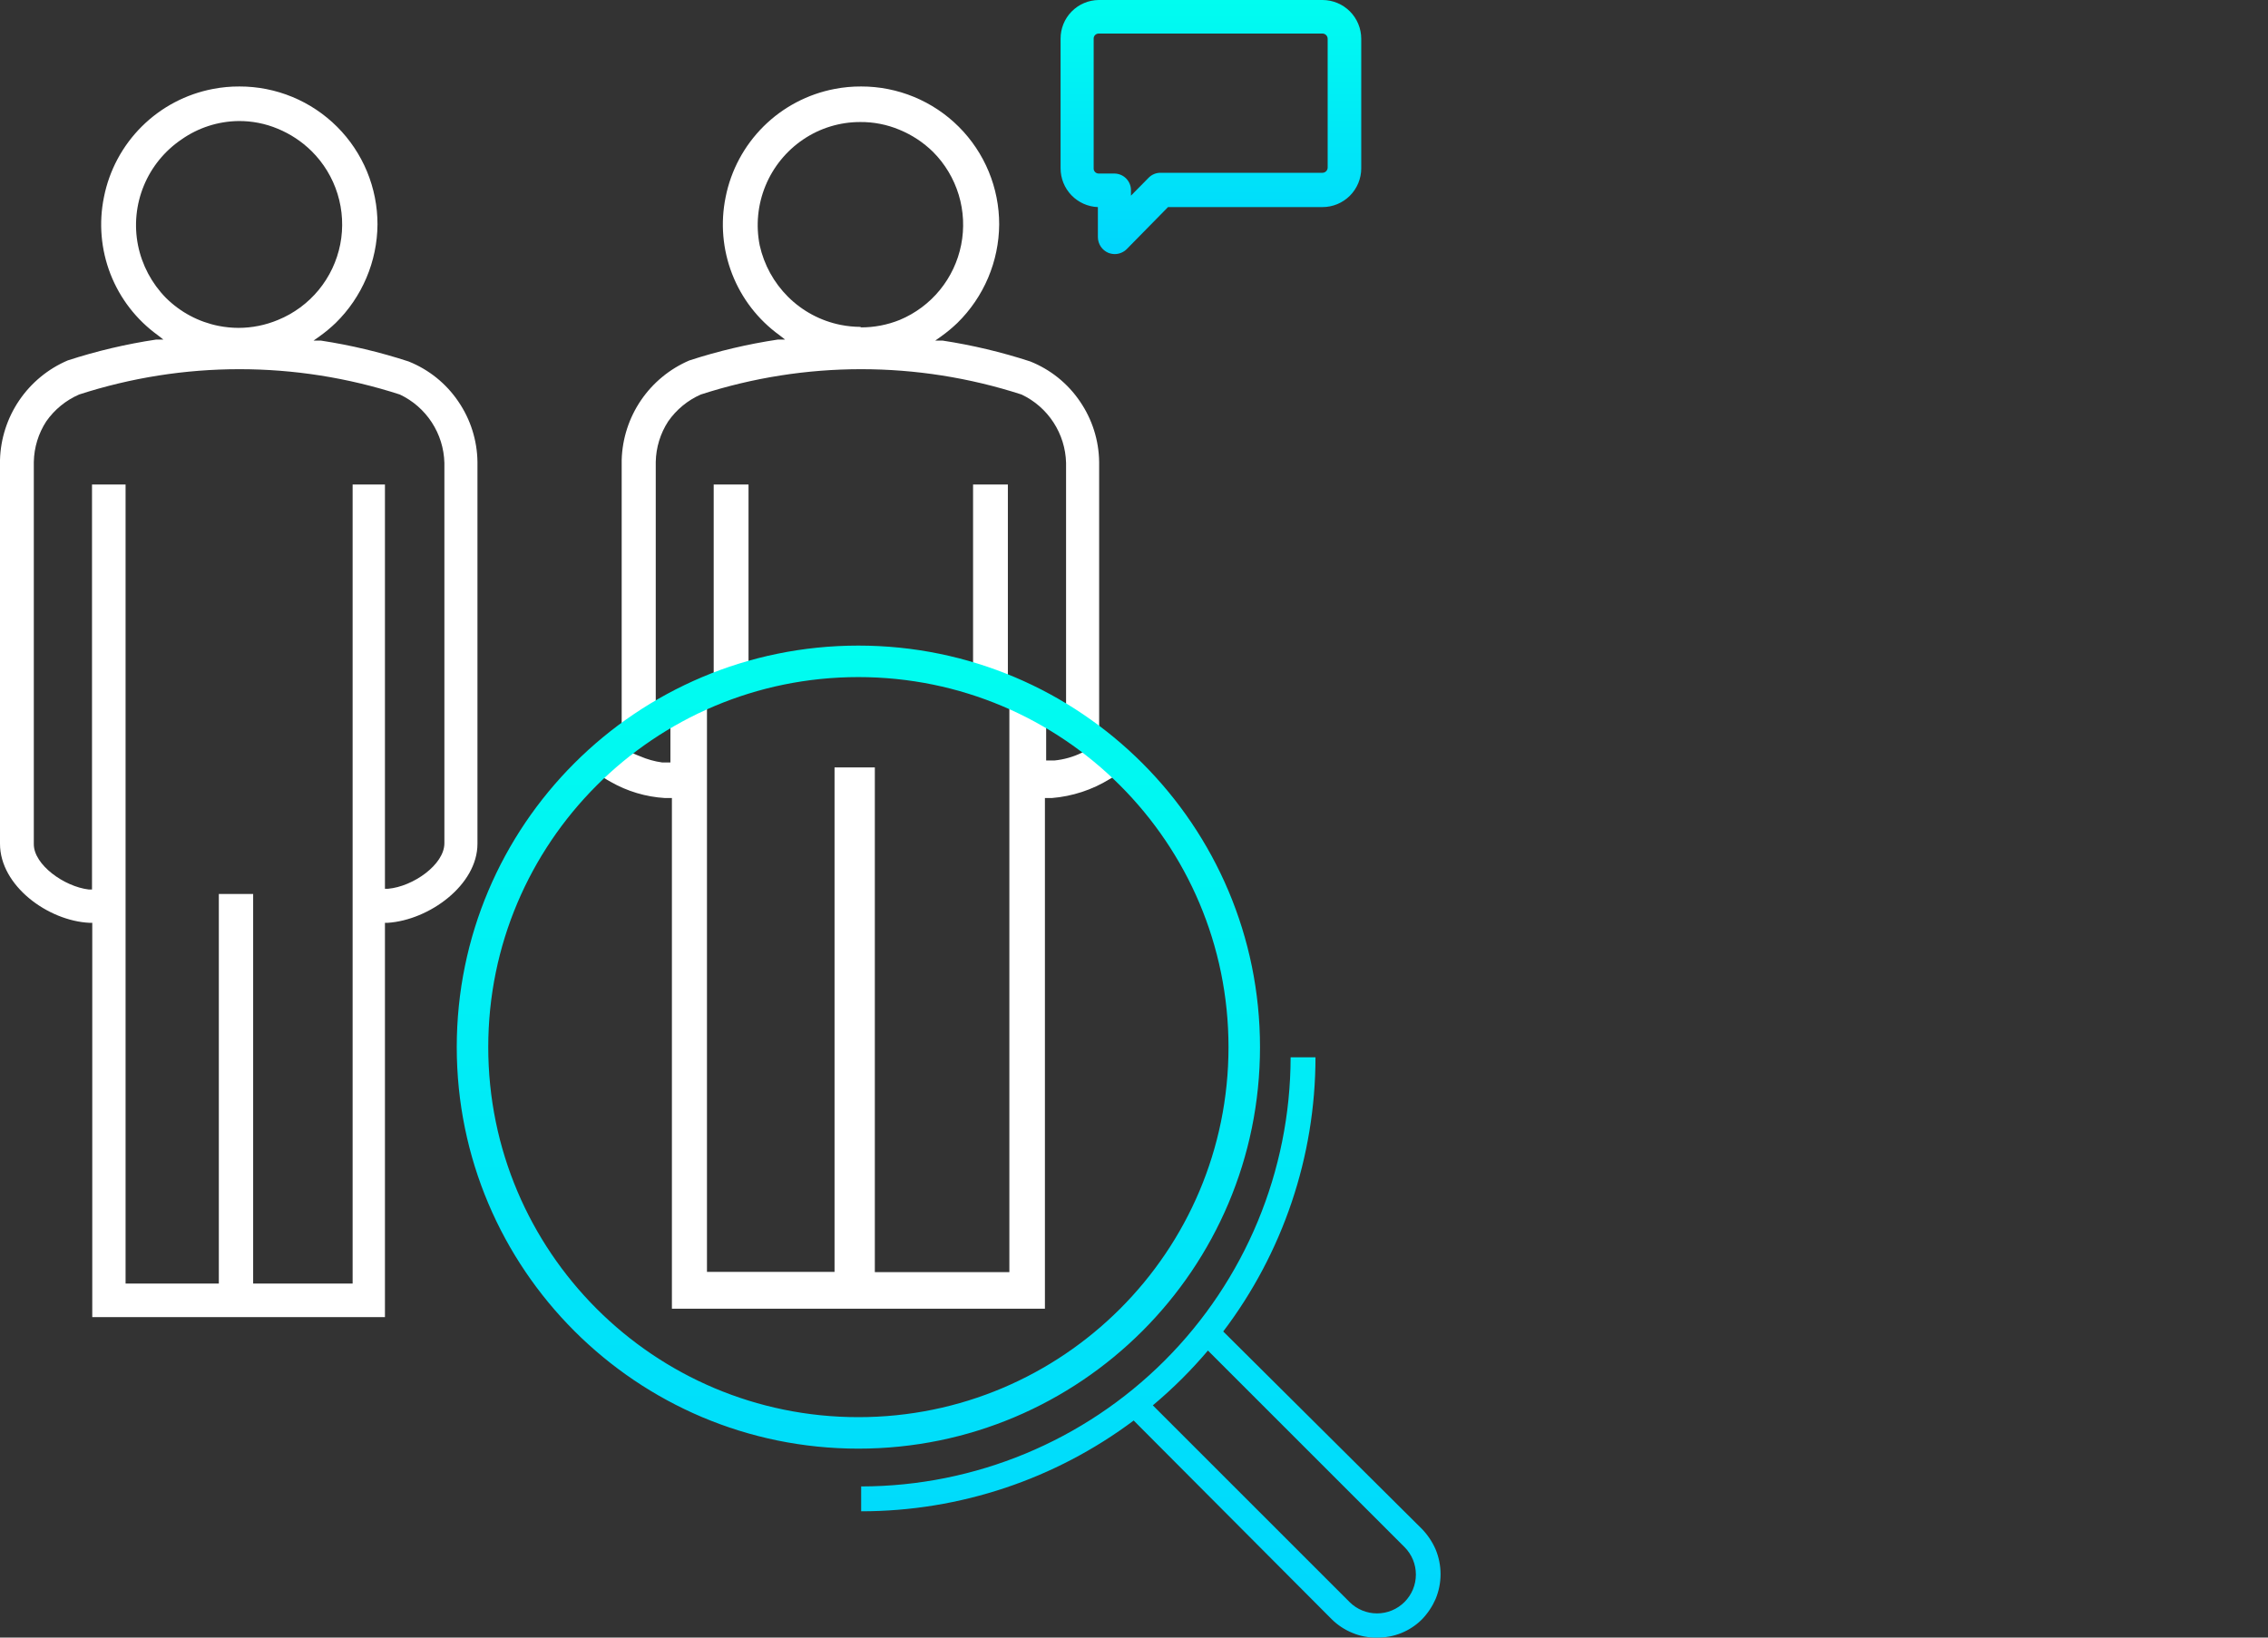<?xml version="1.0" encoding="UTF-8"?> <svg xmlns="http://www.w3.org/2000/svg" width="144" height="104" viewBox="0 0 144 104" fill="none"><rect x="0" y="0" width="144" height="104" fill="#333333" stroke="none"/> <path d="M29.099 25.497C28.325 24.352 27.225 23.467 25.941 22.955C24.123 22.361 22.259 21.918 20.368 21.629H19.91L20.289 21.36C20.651 21.101 20.994 20.816 21.315 20.508C22.147 19.691 22.809 18.719 23.264 17.646C23.72 16.573 23.959 15.421 23.968 14.255C23.97 13.104 23.744 11.963 23.305 10.899C22.865 9.835 22.22 8.868 21.406 8.054C20.591 7.24 19.625 6.595 18.561 6.155C17.497 5.715 16.356 5.49 15.205 5.492C14.638 5.489 14.072 5.542 13.515 5.65C11.809 5.976 10.24 6.804 9.008 8.027C7.776 9.251 6.937 10.815 6.6 12.518C6.265 14.152 6.409 15.848 7.013 17.402C7.618 18.957 8.659 20.303 10.01 21.281L10.373 21.565H9.915C8.008 21.851 6.128 22.294 4.295 22.892C3.051 23.425 1.985 24.303 1.224 25.422C0.463 26.541 0.038 27.855 0 29.207V53.585C0 56.254 3.047 58.48 5.684 58.606H5.858V83.647H24.441V58.606H24.615C27.252 58.433 30.315 56.206 30.315 53.585V29.334C30.297 27.963 29.874 26.628 29.099 25.497ZM15.142 7.687C15.998 7.679 16.846 7.846 17.636 8.176C18.43 8.503 19.154 8.981 19.768 9.582C20.541 10.342 21.113 11.283 21.433 12.319C21.753 13.356 21.811 14.456 21.602 15.52C21.392 16.584 20.921 17.579 20.232 18.417C19.543 19.254 18.656 19.908 17.652 20.318C16.857 20.65 16.003 20.822 15.142 20.823C14.717 20.821 14.295 20.779 13.879 20.697C12.611 20.445 11.447 19.825 10.531 18.913C9.632 17.996 9.018 16.839 8.763 15.581C8.51 14.313 8.637 12.998 9.129 11.801C9.62 10.605 10.454 9.58 11.526 8.855C12.586 8.11 13.846 7.703 15.142 7.687ZM28.215 53.554C28.215 54.912 26.225 56.301 24.646 56.443H24.441V30.77H22.389V81.516H16.073V56.775H13.894V81.516H7.973V30.77H5.842V56.491H5.637C4.058 56.301 2.147 54.912 2.147 53.617V29.334C2.165 28.419 2.438 27.527 2.937 26.76C3.461 26.011 4.183 25.421 5.021 25.055C11.641 22.91 18.769 22.91 25.389 25.055C26.215 25.446 26.917 26.059 27.416 26.826C27.915 27.592 28.192 28.482 28.215 29.397V53.554Z" fill="white"></path> <path d="M70.781 16.136C70.641 16.134 70.501 16.108 70.37 16.057C70.175 15.974 70.008 15.836 69.89 15.659C69.772 15.482 69.709 15.275 69.707 15.063V13.152C69.071 13.128 68.468 12.857 68.026 12.398C67.585 11.939 67.338 11.326 67.339 10.689V2.463C67.335 1.817 67.586 1.195 68.039 0.733C68.492 0.272 69.108 0.008 69.755 0H83.965C84.618 0 85.244 0.26 85.706 0.721C86.168 1.183 86.428 1.81 86.428 2.463V10.689C86.428 11.342 86.168 11.969 85.706 12.431C85.244 12.893 84.618 13.152 83.965 13.152H74.16L71.539 15.82C71.337 16.021 71.065 16.134 70.781 16.136ZM69.755 2.131C69.712 2.131 69.669 2.14 69.63 2.157C69.591 2.174 69.555 2.198 69.526 2.229C69.496 2.261 69.473 2.297 69.458 2.337C69.443 2.378 69.437 2.42 69.439 2.463V10.689C69.437 10.732 69.443 10.775 69.458 10.815C69.473 10.855 69.496 10.892 69.526 10.923C69.555 10.954 69.591 10.978 69.63 10.995C69.669 11.012 69.712 11.021 69.755 11.021H70.749C70.89 11.021 71.028 11.049 71.158 11.103C71.287 11.157 71.404 11.236 71.503 11.336C71.601 11.436 71.679 11.555 71.731 11.685C71.784 11.815 71.809 11.954 71.807 12.094V12.426L72.928 11.289C73.027 11.188 73.144 11.108 73.275 11.053C73.405 10.999 73.545 10.972 73.686 10.973H83.965C84.053 10.973 84.137 10.938 84.199 10.876C84.261 10.814 84.296 10.73 84.296 10.642V2.463C84.296 2.375 84.261 2.291 84.199 2.229C84.137 2.166 84.053 2.131 83.965 2.131H69.755Z" fill="url(#paint0_linear_975_2387)"></path> <path d="M45.314 30.77V44.554C45.493 44.467 45.677 44.393 45.867 44.333L46.135 44.222C46.561 44.065 47.004 43.923 47.446 43.796V30.77H45.314ZM61.782 30.77V43.67H62.05L62.334 43.749L62.603 43.844C63.048 43.973 63.485 44.125 63.913 44.301V30.77H61.782ZM46.072 42.565L45.803 42.66L45.251 42.849V44.554C45.429 44.467 45.614 44.393 45.803 44.333L46.072 44.222C46.498 44.065 46.94 43.923 47.382 43.796V42.217C47.004 42.281 46.561 42.423 46.072 42.565ZM46.072 42.565L45.803 42.66L45.251 42.849V44.554C45.429 44.467 45.614 44.393 45.803 44.333L46.072 44.222C46.498 44.065 46.94 43.923 47.382 43.796V42.217C47.004 42.281 46.561 42.423 46.072 42.565ZM68.571 25.497C67.797 24.352 66.697 23.467 65.413 22.955C63.595 22.361 61.731 21.918 59.84 21.629H59.382L59.761 21.36C60.123 21.101 60.466 20.816 60.787 20.508C61.619 19.691 62.281 18.719 62.737 17.646C63.192 16.573 63.431 15.421 63.44 14.255C63.442 13.104 63.217 11.963 62.777 10.899C62.337 9.835 61.692 8.868 60.878 8.054C60.064 7.24 59.097 6.595 58.033 6.155C56.969 5.715 55.828 5.49 54.677 5.492C54.11 5.489 53.544 5.542 52.987 5.65C51.282 5.976 49.712 6.804 48.48 8.027C47.248 9.251 46.409 10.815 46.072 12.518C45.737 14.152 45.881 15.848 46.486 17.402C47.091 18.957 48.131 20.303 49.482 21.281L49.846 21.565H49.388C47.48 21.851 45.6 22.294 43.767 22.892C42.523 23.425 41.457 24.303 40.696 25.422C39.935 26.541 39.511 27.855 39.472 29.207V47.886L40.056 47.459C40.139 47.382 40.229 47.313 40.325 47.254L40.877 46.859L41.351 46.544L41.635 46.386V29.334C41.653 28.419 41.926 27.527 42.425 26.76C42.945 26.013 43.66 25.423 44.493 25.055C51.113 22.91 58.241 22.91 64.861 25.055C65.688 25.446 66.389 26.059 66.888 26.826C67.387 27.592 67.664 28.482 67.687 29.397V46.165L67.955 46.322C68.589 46.698 69.2 47.109 69.787 47.554V29.334C69.769 27.963 69.346 26.628 68.571 25.497ZM54.645 20.76C54.221 20.758 53.798 20.716 53.382 20.634C52.115 20.382 50.95 19.762 50.035 18.85C49.135 17.954 48.511 16.82 48.235 15.581C47.982 14.313 48.109 12.998 48.601 11.801C49.092 10.605 49.926 9.58 50.998 8.855C52.065 8.133 53.325 7.748 54.614 7.75C55.47 7.742 56.319 7.909 57.108 8.24C57.903 8.567 58.626 9.044 59.24 9.645C59.999 10.406 60.559 11.343 60.871 12.372C61.183 13.401 61.236 14.491 61.027 15.546C60.818 16.6 60.353 17.587 59.672 18.42C58.992 19.252 58.116 19.904 57.124 20.318C56.337 20.636 55.495 20.796 54.645 20.792V20.76ZM45.867 42.66L45.314 42.849V44.554C45.493 44.467 45.677 44.393 45.867 44.333L46.135 44.222C46.561 44.065 47.004 43.923 47.446 43.796V42.217C47.004 42.328 46.561 42.47 46.135 42.612L45.867 42.66ZM46.135 42.565L45.867 42.66L45.314 42.849V44.554C45.493 44.467 45.677 44.393 45.867 44.333L46.135 44.222C46.561 44.065 47.004 43.923 47.446 43.796V42.217C47.004 42.281 46.561 42.423 46.072 42.565H46.135ZM61.861 30.77V43.67H62.129L62.413 43.749L62.682 43.844C63.127 43.973 63.564 44.125 63.992 44.301V30.77H61.861ZM45.393 30.77V44.554C45.572 44.467 45.756 44.393 45.946 44.333L46.214 44.222C46.64 44.065 47.082 43.923 47.525 43.796V30.77H45.393ZM45.393 30.77V44.554C45.572 44.467 45.756 44.393 45.946 44.333L46.214 44.222C46.64 44.065 47.082 43.923 47.525 43.796V30.77H45.393ZM61.861 30.77V42.075H62.129C62.762 42.224 63.384 42.414 63.992 42.644V30.77H61.861Z" fill="white"></path> <path d="M71.76 48.565L71.271 48.96C71.007 49.148 70.732 49.322 70.45 49.481C69.34 50.163 68.085 50.574 66.787 50.681H66.344V83.112H42.661V50.681H42.219C41.008 50.608 39.83 50.257 38.777 49.655C38.485 49.496 38.206 49.317 37.94 49.118C37.77 49.006 37.607 48.885 37.451 48.755C37.814 48.392 38.177 48.06 38.54 47.744L39.172 47.223C39.37 47.378 39.581 47.516 39.803 47.634C40.07 47.791 40.35 47.923 40.64 48.029C41.088 48.223 41.561 48.356 42.045 48.423H42.566V44.729L43.119 44.413C43.687 44.097 44.303 43.813 44.887 43.529V80.775H52.987V48.739H55.545V80.79H64.087V43.355H64.26C64.534 43.471 64.802 43.597 65.066 43.734C65.45 43.907 65.825 44.102 66.186 44.318L66.423 44.444V48.297H66.944C67.548 48.238 68.136 48.072 68.681 47.807C68.962 47.696 69.231 47.559 69.486 47.397C69.704 47.273 69.91 47.13 70.102 46.971C70.473 47.243 70.826 47.539 71.16 47.855L71.76 48.565Z" fill="white"></path> <path fill-rule="evenodd" clip-rule="evenodd" d="M78 66.5C78 79.479 67.479 90 54.5 90C41.521 90 31 79.479 31 66.5C31 53.521 41.521 43 54.5 43C67.479 43 78 53.521 78 66.5ZM80 66.5C80 80.583 68.583 92 54.5 92C40.417 92 29 80.583 29 66.5C29 52.417 40.417 41 54.5 41C68.583 41 80 52.417 80 66.5ZM54.677 95.979V94.4C61.903 94.392 68.832 91.519 73.943 86.41C79.054 81.302 81.932 74.375 81.944 67.148H83.523C83.52 73.471 81.441 79.578 77.665 84.559L90.28 97.098C90.644 97.475 90.938 97.913 91.148 98.393C91.357 98.893 91.464 99.43 91.464 99.972C91.464 100.514 91.357 101.05 91.148 101.551C90.938 102.03 90.644 102.469 90.28 102.845C89.907 103.217 89.463 103.511 88.975 103.709C88.487 103.907 87.965 104.005 87.438 103.998C86.896 104.011 86.358 103.908 85.859 103.698C85.37 103.497 84.924 103.202 84.549 102.83L71.979 90.214C67.016 93.934 60.952 95.979 54.677 95.979ZM75.069 87.536C75.637 86.968 76.179 86.379 76.694 85.77L89.175 98.251C89.404 98.48 89.585 98.752 89.71 99.051C89.834 99.351 89.897 99.671 89.897 99.996C89.897 100.32 89.834 100.64 89.71 100.94C89.585 101.239 89.404 101.511 89.175 101.74C88.945 101.969 88.674 102.151 88.374 102.275C88.075 102.399 87.754 102.463 87.43 102.463C87.106 102.463 86.785 102.399 86.486 102.275C86.186 102.151 85.914 101.969 85.685 101.74L73.195 89.25C73.842 88.709 74.467 88.137 75.069 87.536Z" fill="url(#paint1_linear_975_2387)"></path> <defs> <linearGradient id="paint0_linear_975_2387" x1="76.883" y1="0" x2="76.883" y2="16.136" gradientUnits="userSpaceOnUse"> <stop stop-color="#00FDF0"></stop> <stop offset="1" stop-color="#00D6FD"></stop> </linearGradient> <linearGradient id="paint1_linear_975_2387" x1="60.232" y1="41" x2="60.232" y2="103.999" gradientUnits="userSpaceOnUse"> <stop stop-color="#00FDF0"></stop> <stop offset="1" stop-color="#00D6FD"></stop> </linearGradient> </defs> </svg> 